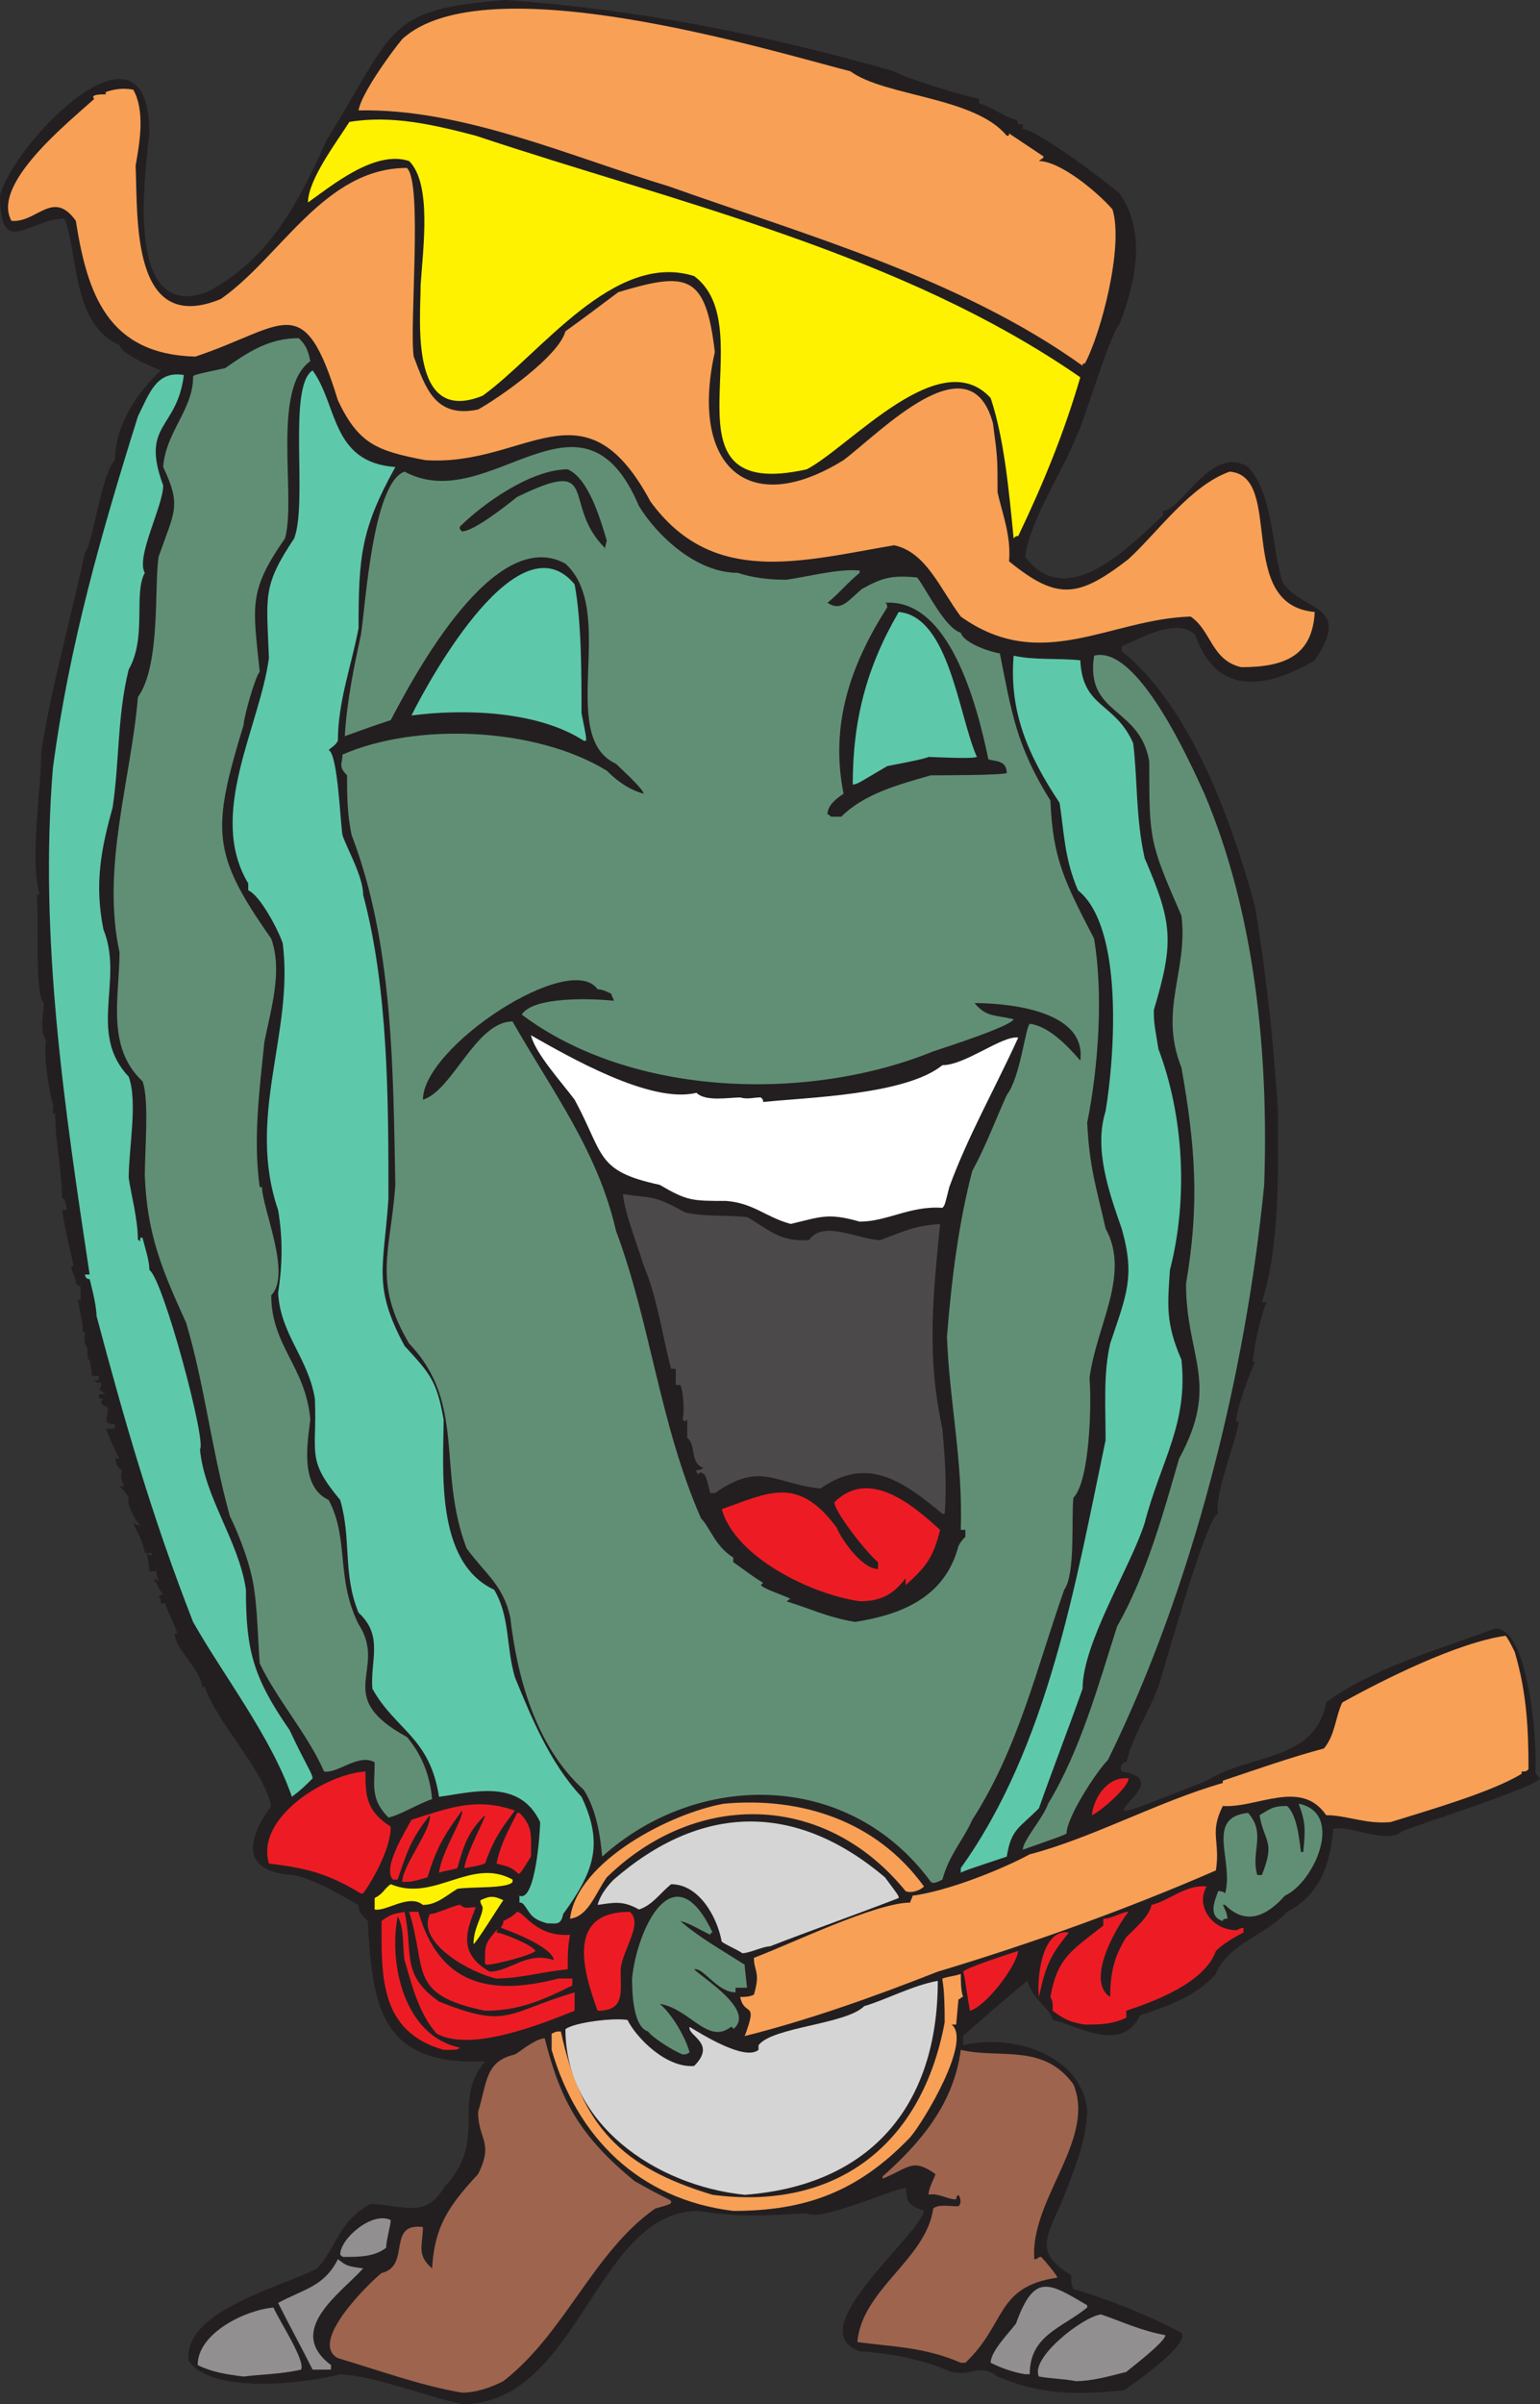 <svg xmlns="http://www.w3.org/2000/svg" width="502.5" height="783.75"><rect width="100%" height="100%" fill="#333333" stroke="none"/><path fill="#231f20" fill-rule="evenodd" d="M150.75 783.75c-13.5-3-27.75-9-39.75-9.75-11.25 3-42 6.75-49.5-4.5-1.5-16.5 30.75-24 42-30 6.75-7.5 6.75-15 17.25-21 9.75 0 18 5.25 24-5.25 15-15.75 2.25-27.75 13.5-41.25-33.75 1.5-36.75-17.25-38.25-45.75-2.25-2.25-3-3-3-5.25-8.25-4.5-12.75-7.5-21-9.75-17.25-.75-15.75-11.25-7.5-22.5-3-12.75-17.25-26.25-21.75-39 0 0-.75 0-.75.75 0-6-9-12.75-9-18h.75c0-1.5-3.75-8.25-3.75-9.75h-1.5c0-.75 0-1.5-.75-2.25.75-.75.75-.75 1.5-.75-1.5-1.5-1.5-3-3-4.5l.75-.75c0 .75 0 .75.75.75-.75-2.25-.75-2.25-.75-3h-2.25c0-2.25-.75-4.5-.75-6 .75.75.75.75 1.5.75v-.75h-2.25c-.75-4.5-3-7.5-3.75-9.75.75 0 0 .75 2.25.75-2.25-2.25-4.5-7.5-3.75-9-.75-1.5-2.25-3-3-3.75h1.5c-1.5-3-.75-3.75-.75-5.25-2.25-1.5-1.5-2.25-2.25-3.75H39c-1.5-2.25-3.75-8.25-4.5-9.75h3v-1.5c-4.5 0-2.25-2.25-2.25-5.25-.75-.75-1.5-.75-2.25-1.5 0-.75 0-.75.75-1.5-.75 0-1.5 0-1.5-.75v-.75h2.25c-1.5-.75-1.5-1.5-2.25-1.5.75-.75.75-.75.75-2.25-1.5 0-1.5 0-2.25-.75h1.5v-1.5H30c0-2.25-.75-3.75-.75-5.25h-.75s0-.75.75-.75c-.75 0-.75 0-.75-3-1.5-2.25-.75-3.75-.75-5.25H27c0-4.5-1.5-8.25-1.5-11.25 0 .75.75.75.75 1.5v-5.25c-.75 0-1.5-.75-1.5-.75 0-2.25-1.5-4.5-1.5-5.25l.75-.75c-1.5-6.75-3-12.75-3.75-18h1.5c0-1.5-.75-3-.75-3.75h-.75c0-9-2.25-18.75-2.25-27.75h-.75v-2.25s0-.75.75-.75h-.75c-1.5-5.25-3-16.5-2.25-20.25V339c-2.25-3-.75-8.25-.75-12-3-3-1.5-28.5-2.25-35.25.75 0 .75 0 .75-.75-3-12.75.75-33.75.75-46.5C17.25 222 23.25 201 27.75 180c2.25-1.5 5.25-25.5 9.75-30 0-11.25 7.5-22.5 15-29.25-3.75-1.5-12.75-5.25-13.5-8.25-15.75-6.75-13.5-30.75-18-41.25-11.25 0-21 13.5-21-7.5C4.5 46.5 48.75.75 48.75 43.5 47.25 57 40.5 105 67.5 95.25c20.25-10.5 30-29.25 39-49.5C129 9.75 125.25 3 165 0c42.75 3 84.75 11.25 126.75 23.25 3.75 2.25 21 7.5 27.75 9v1.5c3.75.75 8.25 4.5 12 5.25 0 0 .75.75.75 1.5h1.5V42c5.25.75 26.25 16.5 31.5 21 9 12.75 5.25 29.25 0 42.75-3 3-12 33-13.5 35.25-4.5 12-15.75 28.5-17.25 40.5 13.5 18 33.75-3 45-13.5v-1.5c6 0 15.75-21.75 27.75-14.25 8.25 9 7.5 25.5 11.25 37.5 6 9.75 23.25 6.75 10.5 25.5-16.5 9.75-32.25 11.25-39-8.25-6-6-18.75 1.5-24 3.75v1.5c22.5 18 36 55.5 43.5 83.25 3.75 22.5 6 43.5 7.5 66.75 0 18.75.75 43.5-5.25 62.25h1.5c-2.25 6-3.75 12.75-4.5 19.5h.75c-.75 1.5-6.75 16.5-6 19.5h.75c-.75 6-8.25 24-6.75 30-3.75 0-18.75 54.75-19.5 56.25-3 8.25-8.25 15.75-10.5 24.75h-.75c-.75.75-1.5 1.5-.75 3 14.25 2.25 0 10.5.75 12.75 2.25 0 2.25 0 27-9.75 14.25-9 35.25-6 39-25.5 15-11.25 36.75-17.25 54.75-24 11.25-1.5 14.25 37.5 13.5 46.5 0 .75.75 1.5 1.5 2.25-1.5 3-39.75 15-45 17.25-4.5 4.5-17.25-2.25-22.5-.75-.75 11.25-4.5 21.75-15 27-6.75 7.5-19.5 10.5-23.25 20.25C390 651 381 654 372 657c-6 12.75-21 3-28.5 1.5-.75-3.75-6.75-6.75-8.25-12.75-7.5 6-14.25 12-21 18v3c15-3.75 38.25 2.25 40.5 21 0 9.75-4.5 20.25-8.25 30-5.25 12-9 16.5 3 24 0 1.5 0 3 .75 4.5 10.5 3 24 8.25 35.25 14.25 3 3.75-16.5 17.25-18.75 18.75-15.75 1.5-27 1.5-41.25-4.5-6-4.5-8.25 0-15-1.5-10.5-4.5-20.25-6-30-6.75-19.5-6.75 18.75-36.75 21-45.75-6-2.25-5.25-3-6-7.5-5.25.75-28.5 11.25-32.25 8.25-13.5.75-21.75 1.5-35.25-.75-33.75 0-39 63-77.25 63"/><path fill="#9e644e" fill-rule="evenodd" d="M150.75 780c-13.5-2.25-27.75-7.5-40.5-11.25-9.75-5.25 10.5-24.75 14.25-27.75 9.75-2.25 1.5-16.5 13.5-15 0 6-2.25 9 3 13.5.75-13.5 5.25-20.25 15-30.75 5.25-10.5 0-11.25 0-20.25 3-9.75 2.25-16.5 12-18.75 1.5-.75 6.75-5.25 9.75-5.25 5.25 21 12 32.25 29.25 46.5 10.5 6 12 6 12 6.75s0 .75-5.25 2.25c-20.25 14.25-29.25 40.5-49.5 56.25-4.5 2.25-9 3.75-13.5 3.75"/><path fill="#918f90" fill-rule="evenodd" d="M351 776.25c-3.75-.75-7.5-.75-12-1.5-3-6 14.25-19.5 20.25-20.25 6.75 2.25 12.75 5.25 21 6.75 0 2.25-12 11.25-12.75 12-6 1.5-11.25 3-16.5 3m-271.5-1.5c-6-.75-10.5-1.5-15-3.75 0-10.5 15.75-18 24.75-18.75 1.5 3.75 10.5 17.25 9 20.25-6.75 1.5-12.75 1.5-18.75 2.25"/><path fill="#918f90" fill-rule="evenodd" d="M334.5 774c-4.5-.75-8.25-2.25-11.25-3.75 0-3.75 6-9.75 8.25-12.75 6-16.5 10.5-13.5 23.25-6v.75C346.5 759 336 761.25 336 774h-1.5M102 772.5c-3.75-7.5-7.5-14.25-11.25-21.75 8.25-4.5 15-5.25 19.5-14.25 3 2.25 3 2.25 8.25 3C111 747.75 93 759.75 108 771v1.5h-6"/><path fill="#9e644e" fill-rule="evenodd" d="M313.5 770.25c-12-5.25-23.25-5.25-33.75-6.75 1.5-17.25 22.5-27 24.75-43.5 1.5-1.5 5.25-.75 8.25-.75 1.5-1.5 0-3.75 0-3.75-.75.75-.75.75-.75 1.5-3 0-6-2.25-9-1.5 0-2.25 1.5-4.5 2.25-6.75-7.5-5.25-8.25-2.25-17.25 1.5v-.75c12.75-11.25 23.25-24 25.5-41.25 12.75 3 27-2.25 36.75 11.25 7.5 18-14.25 37.5-12.75 57 1.5 0 .75-.75 2.25-.75.75.75 5.25 6 5.25 6.75-20.25 3-16.5 15-30 27.75h-1.5"/><path fill="#918f90" fill-rule="evenodd" d="M112.5 735.75c-.75 0-.75 0-1.5-.75 0-5.25 10.5-14.25 16.5-11.25 0 1.5-1.5 6.75-1.5 9-3.75 3-9 3-13.5 3"/><path fill="#f8a056" fill-rule="evenodd" d="M239.25 720.75c-30.75-3.75-51-24-59.25-52.5V663c1.5-.75 1.5-.75 3-.75 6.75 30.75 19.5 44.25 49.5 53.25 39.75 5.25 68.25-15.75 75.75-56.25 0-12-.75-12.75-.75-14.25 2.25-.75 3.75-.75 6-1.5 0 2.25 0 5.25.75 7.5-.75 0-.75.75-1.5.75L312 660h-1.5c6.75 5.25-9 31.5-13.5 36.75-17.25 18-34.5 24-57.75 24"/><path fill="#d6d5d5" fill-rule="evenodd" d="M243 715.5c-29.25-3-58.5-23.25-58.5-54 3-2.25 15.75-3.75 20.25-3 3 6 12.75 15.75 21.75 15 7.5-7.5-2.25-9.75-1.5-12.75 3.75 2.25 18 11.25 22.5 7.5v-1.5c4.5-6 28.5-6.75 34.5-12.75 7.5-2.25 15.75-6.75 24-8.25 0 41.25-22.5 66.75-63 69.75"/><path fill="#618f75" fill-rule="evenodd" d="M222.75 669.75c-3.75-1.5-10.5-6-11.25-7.5-5.25-1.5-5.25-14.25-5.25-17.25 1.5-15.75 13.5-42 26.25-15-.75 0-.75.75-.75.75-4.5-2.25-6.75-3.75-9.75-4.5 6 5.25 12.75 9 21 14.25 0 .75 0 .75.75 7.5H240v1.5c-6 0-10.5-8.25-13.5-7.5 3 3 20.25 13.5 12.75 19.5 0-.75-.75-.75-.75-.75-7.5 6-13.5-6-23.25-7.5 3.75 3 8.25 10.5 9.75 15.75-.75.75-1.5.75-2.25.75"/><path fill="#ed1c24" fill-rule="evenodd" d="M144.75 668.25c-21-6-20.25-24-20.25-42 3-2.25 3.75-2.25 7.5-3 3 13.5-1.5 20.25 11.25 29.25 22.5 9 21.75 3.75 44.25-3v6c-11.25 4.5-33.75 13.5-45 7.5-6-6.75-8.25-16.5-10.5-24-.75-5.25 0-10.5-2.25-14.25-3 15.75 2.25 39 20.25 42.75-.75.75-.75.75-5.25.75"/><path fill="#f8a056" fill-rule="evenodd" d="M243 663.75c4.5-12 0-6-1.5-12.75 1.5 0 3 0 4.5-.75 2.25-7.5 0-7.5 0-12 12-4.5 39.75-18 51-18 0-.75.75-1.5.75-2.25 11.25-1.5 28.5-8.25 38.25-13.5 20.25-5.25 42-17.25 63-23.25v-.75c11.25-3.75 21.75-7.5 33-10.5 3.75-4.5 3.75-10.5 6-15 13.5-7.5 37.5-19.5 53.25-21.75.75.75 1.5 2.25 3 5.25 3.75 12.75 4.5 24 4.5 38.25-.75.75-.75.75-2.25.75v.75c-9.75 6-30.75 12-42.75 15.75-8.25.75-14.25-2.25-21-2.25-8.25-12-22.5-2.25-33.75-3-4.5 9-.75 11.25-2.25 21-29.25 12.75-60.75 24-90.75 33-21 8.25-42 15.75-63 21"/><path fill="#ed1c24" fill-rule="evenodd" d="M354 660c-5.25-.75-7.5-2.25-10.5-4.5 0-3 0-3-.75-4.5 2.25-12.75 6.75-15 17.25-23.25v-2.25c3 0 6-2.25 8.25-2.25-3.75 4.5-14.25 22.5-6 27.75 0-8.25 1.5-13.5 5.25-19.5 3-3 7.5-6.75 8.25-10.5 6-1.5 11.25-6.75 18-6-3.75 6 1.5 14.25 9.75 14.25 1.5-.75 1.5-.75 2.25-.75v1.5c-3 1.5-6.75 3.75-9 6-3.75 10.5-20.25 16.5-29.25 19.5v2.25C363 660 358.5 660 354 660m-195.75-4.5c-25.5-5.25-18.75-13.5-24.75-32.25h3C143.25 646.5 159 651 182.25 645h4.5v2.25c-10.5 5.25-18 8.25-28.5 8.25m36.75 0c-5.25-14.25-9.75-32.25 10.5-32.25 4.5 3.75-2.25 12-3 18.75 0 7.5 1.5 13.5-7.5 13.5m121.5 0c-1.5-8.25-1.5-10.5-2.25-12.75 1.5-1.5 15.75-6 18-6.75-.75 5.25-10.5 18-15.75 19.5M339 651c-.75-5.25.75-22.5 9.75-21-6 7.5-7.5 10.5-9.75 21"/><path fill="#ed1c24" fill-rule="evenodd" d="M162 645c-7.5-1.5-26.25-11.25-21.75-21 2.25 0 9.75-3.75 10.5-3H150c2.25 1.5 2.25.75 5.25.75-3 7.5-6 15 4.5 21 6.75 0 12-6.75 21-3.75-.75-4.5-15-9.75-17.25-10.5 0-.75.75-.75.75-2.25 1.5-.75 3-1.5 4.5-3 2.25 0 6 8.25 17.25 7.5-.75 3.75-.75 6.75-.75 11.25-8.25.75-15.75 3-23.25 3"/><path fill="#ed1c24" fill-rule="evenodd" d="M159 640.5s-.75 0-.75-.75c0-6 0-6 3.75-10.5h.75c-.75 0-.75.75-.75.75 1.5 0 11.25 3.75 12.75 6-1.5 1.5-13.5 4.5-15.75 4.5"/><path fill="#d6d5d5" fill-rule="evenodd" d="M242.25 636.75c-2.25-1.5-4.5-2.25-6.75-3.75-1.5-8.25-7.5-18.75-16.5-18.75-3.75 3-6 6.75-10.5 8.25-5.25-3-8.25-2.25-13.5-1.5.75-3 3-6 5.25-8.25 28.5-24.75 59.25-25.5 88.5-.75 4.5 6 4.5 6 4.5 6.75-13.5 5.25-28.5 10.5-42 15.75-2.25 0-6.75 2.25-9 2.25"/><path fill="#fff200" fill-rule="evenodd" d="M154.5 633.75c0-5.25 3-9 3-12-.75-1.5-.75-1.5-.75-2.25 3-1.5 4.5-1.5 7.5 0-.75.75-9 14.25-9.75 14.25"/><path fill="#5ec8ab" fill-rule="evenodd" d="M178.5 627c-5.25-1.5-5.25-3-7.5-6-.75-.75-.75-.75-1.5-.75V618c5.25 2.25 6.75-21 6.75-24-6.75-14.25-21.75-9.75-33-8.25-3-19.5-14.25-21.75-21.75-35.25-.75-9 3.75-17.25-4.5-24.75-5.25-12.75-2.25-24-6-36.75-11.25-13.5-7.5-15-8.25-33-2.25-13.5-11.25-21-12-34.5 1.5-9.75 1.5-18 0-27-10.5-30.75 5.25-57.75 1.5-87-1.5-4.5-7.5-15.75-11.25-17.25V288c-13.5-22.5 3.75-51 6.75-73.5-.75-20.25-2.25-23.25 8.25-39 4.5-12-2.25-49.5 6-54.75 8.25 11.25 6 30 27 31.5-11.25 20.25-12 29.25-12 52.5-2.25 12-6.75 24-6.75 36.75-.75 1.5-2.25 2.25-3 3 3 1.5 3.75 23.25 4.5 27.75 1.5 4.5 6.75 13.5 6.75 19.5 8.25 30.75 8.25 67.5 8.25 99-1.5 22.5-5.25 28.5 5.25 48 8.25 9 10.5 11.25 12.75 24 0 15.75-3 46.5 16.5 55.5 5.25 9 3.75 18 6.75 28.5 5.25 12.75 11.25 27.75 21.75 39 7.5 15.75 3.75 24.75-6 38.25-.75 3.75-2.25 3-5.25 3"/><path fill="#618f75" fill-rule="evenodd" d="M399 626.25c-5.25-1.5-2.25-7.5-1.5-9.75.75 0 1.5 0 2.25.75 3-10.5-6.75-24.75 7.5-26.25 6 6.75.75 12.75 3 20.25h1.5c4.5-11.25.75-10.5-.75-19.5 3.75-2.25 4.5-3 9-3 3 3 3.75 9 4.5 15h.75c.75-7.5.75-9.75-1.5-15.75 15 3 5.25 25.5-4.5 30-6 6.75-12.75 9.75-19.5 3H399c.75 1.5 1.5 3 1.5 4.5-.75 0-1.5 0-1.5.75"/><path fill="#f8a056" fill-rule="evenodd" d="M186 625.5c2.25-18.75 33-34.5 50.25-37.5 24.75-2.25 49.5 5.25 65.25 27-1.5 1.5-4.5 2.25-6 1.5-26.25-32.25-68.25-33-97.5-4.5-3.75 5.25-6 12.75-12 13.5"/><path fill="#fff200" fill-rule="evenodd" d="M122.25 622.5v-3.75c3-1.5 3-3 5.25-4.5 14.25 6 26.25-9 39.75-1.5v.75c-1.5 2.25-13.5 1.5-18 2.25C145.5 618 142.5 621 138 621c-4.5-3.75-12 2.25-15.75 1.5"/><path fill="#ed1c24" fill-rule="evenodd" d="M117.75 617.25c-11.25-6.75-18-8.25-30-9.75-4.5-15 18.75-29.25 31.5-30 0 7.5 0 12.75 8.25 18 0 6.75-5.25 16.5-9 21.75h-.75"/><path fill="#618f75" fill-rule="evenodd" d="M303.75 613.5c-27-36.75-76.5-36-107.25-8.25-.75-8.25-2.25-15.75-6-21.75-15.75-14.25-21.75-36.75-24-56.25-2.25-10.5-8.25-14.25-14.25-22.5-9.75-25.5 0-47.25-18.75-66.75-12-20.25-6-30-4.5-51.75-.75-38.25-.75-78.75-14.25-114-1.5-6.75-1.5-13.5-1.5-19.5-3-3-1.5-3.75-1.5-6.75 24-10.5 63-9 86.25 5.25 3 3 6.75 6 12 7.5 0-1.5-7.5-8.25-9-9.75-19.5-9 .75-49.5-16.5-65.25-23.25-12.75-49.5 36.75-57 51-6.75 2.25-6.75 2.25-15 5.25.75-12 3-22.5 5.25-33 1.5-9 3.75-49.5 14.25-53.25 27.75 15 57.75-33 76.5 11.25 6 9.75 18.75 21.75 32.25 21.75 4.5 1.5 9.75 2.25 15.75 2.25 6-.75 17.25-3.75 24-3v.75c-3.75 3-6.75 6.75-10.5 9.75 4.5 3 6.75-.75 11.25-4.5 6.75-3.75 9.75-4.5 18-3.75 3 3.75 9 16.5 14.25 18 .75 3 8.25 6 12.75 6.75 3.75 18.75 5.25 30 16.5 48 .75 18.75 4.5 26.25 14.25 45 3 18 1.5 41.25-2.25 60 .75 15 3 21 6 34.5 8.25 15-3 31.5-5.25 48.75.75 9 0 33.75-5.25 39-.75 6.75.75 24.75-3 30-9 25.5-15 51.75-30 75-3 6.75-7.5 11.25-9.75 19.5-1.5.75-3 1.5-3.75.75"/><path fill="#ed1c24" fill-rule="evenodd" d="M131.25 613.5c0-5.25 9.75-17.25 9-21.75-6 7.5-7.5 12-10.5 21h-1.5c-3.75-3.75 4.5-16.5 6-19.5 12-3.75 21-7.5 33.75-3-4.5 6-6.75 9-9.75 17.25-2.25.75-2.25.75-6.75 1.5.75-5.25 6.75-15.75 6.75-17.25-5.25 5.25-6.75 9-9 17.25-2.25.75-3.75.75-6 1.5.75-6.75 8.25-18 7.5-20.25-6 8.25-8.25 12-11.25 21.75-5.25 1.5-5.25 1.5-8.25 1.5m37.5-3c-2.25-2.25-4.5-2.25-6.75-3 1.5-6.75 3.75-10.5 6.75-16.5h.75c4.5 4.5 3.75 7.5 3.75 14.25-3.75 6-3.75 6-4.5 5.25"/><path fill="#5ec8ab" fill-rule="evenodd" d="M313.5 610.5V609c28.5-39.75 37.5-93 47.25-139.5 0-11.25-.75-21.75 1.5-31.5 5.25-15.75 8.25-21.75 3.75-37.5-4.5-12.75-9-26.25-5.25-38.25 3-18 6-60-9-72-4.5-10.5-4.5-18.75-6-28.5-10.5-15.75-16.5-30-15-48 6.75 1.5 14.25.75 21.75 1.5.75 15.75 11.25 13.5 17.25 27 1.5 12 .75 24 3.75 37.5 9 21 9.75 27 3 49.5 0 3.75 0 3.75 1.5 12.75 8.25 21.75 9.75 48.75 3.75 72-.75 11.25-1.5 17.25 3.75 29.25 2.25 21-6.75 33-12 53.25-4.5 14.25-20.25 39-20.25 54-4.5 12.75-9.75 26.25-14.25 39-6.75 6.75-9 6.75-10.5 15.75-13.5 4.5-13.5 4.5-15 5.25"/><path fill="#618f75" fill-rule="evenodd" d="M333.75 603c0-3 6.75-10.5 8.25-15 10.5-17.25 16.5-39 22.5-57.75 9.75-17.25 15-36.75 20.25-54.75 13.5-24.75 2.25-33 2.25-57 4.5-26.25 3-45-1.5-70.5-7.5-18.75 2.25-31.5 0-49.5-10.5-24-10.5-24.75-10.5-50.25-3-18-21-15-18-34.5 14.25-3.75 31.5 35.25 36 45 16.5 39 21 84.75 19.5 127.5-6 61.5-23.25 131.25-51 187.5-3.75 3.75-13.5 18.75-13.5 24-1.5.75-1.5.75-14.25 5.25m-207-10.5c-6-6-4.5-10.5-4.5-18-5.25-3-12 3.75-16.5 3-5.25-12-15.75-24-21-35.25-.75-9.75-.75-21.75-3-30-1.5-6-4.5-13.5-6.75-18-6-21.75-8.25-42.75-14.25-63-8.25-18-12.75-29.25-13.5-48 0-8.25 1.5-24.75-.75-30.75-12-11.25-7.5-27.75-7.5-42-6-27.75 3.75-56.25 6-83.25 7.5-10.5 5.25-36 6.75-45.75 5.25-15 7.5-16.5 1.5-29.25C54 141 63 133.5 63 123c0-.75 0-.75 10.5-3 7.5-5.25 14.25-9.75 24-9.75 2.25 2.25 3 3.75 3.75 7.5-12.75 9-4.5 44.25-8.25 57.75-12 17.25-10.5 21.75-8.25 43.5-1.5 1.5-5.25 15-5.25 17.25-10.5 34.5-10.5 42 9 69.75 3.75 10.5 0 22.5-2.25 33.75-1.5 15-3.75 31.5-1.5 47.25h.75c0 6.75 9.75 28.5 3 35.25 0 16.5 11.25 23.25 12.75 40.5-.75 6.75-3.75 21.75 6 26.25 6.75 12.75 2.25 25.5 9.75 40.5 9.75 15-9 23.25 15.75 36.75 4.5 5.25 7.5 12 8.25 20.25-4.5 1.5-10.5 5.25-14.25 6"/><path fill="#ed1c24" fill-rule="evenodd" d="M356.25 591.75c.75-6 5.25-12.75 12-12 0 3-9.75 11.25-12 12"/><path fill="#5ec8ab" fill-rule="evenodd" d="M95.25 585.75c-6.75-19.5-22.5-39.75-32.25-57-13.5-34.5-22.5-66-31.5-99.75 0-3.75-2.25-12-2.25-12-1.5 0-1.5-1.5-1.5-1.5h1.5c-8.25-54.75-16.5-109.5-12-165C22.5 210.75 33 174 45 135.75c3.75-7.5 6-15 15-13.5-2.25 18-14.25 15.75-6.75 36 0 6.75-9 23.25-6 28.5-3.75 6.75.75 21-5.25 31.5-3.75 15-3 30-5.25 45-3.75 13.5-6 24.75-3 39.75 6.75 16.5-5.25 33.75 8.25 48 3 8.25 0 23.25 0 33 .75 5.25 3 13.5 3 20.25 0 0 .75 0 .75.75v-1.5h.75c.75 3 2.25 7.5 2.25 10.5 4.5 3 18.75 56.25 16.5 58.5 1.5 15.75 12.75 30 15 45.75 0 19.5 2.25 28.5 14.25 45.75 5.25 11.25 7.5 14.25 7.5 15.75-2.25 2.25-3.75 3.75-6.75 6"/><path fill="#231f20" fill-rule="evenodd" d="M279 528.75c-9-1.5-15-4.5-22.5-6.75.75 0 .75-.75 1.5-.75-3-1.5-8.25-3-9.75-4.5l.75-.75c-3.75-2.25-7.5-5.25-9.75-6.75v-1.5c-6-3.75-7.5-9.75-10.5-12.75-13.5-30.75-16.5-63.75-27.75-93.75-6-26.25-21-45.75-33.75-68.25-12 0-19.5 22.5-29.25 25.5 0-17.25 48-48.75 57-36 1.5 0 3 .75 4.5 1.5 0 .75.75 1.5.75 2.25-6.75-.75-26.25-1.5-30 4.5 36 27 93.75 28.5 134.25 12 4.5-1.5 25.5-8.25 26.25-10.5-6.75-1.5-9-.75-12.75-5.25 8.25 0 36.75 1.5 34.5 18.75-4.5-5.25-10.5-11.25-16.5-12-1.5 1.5-3 17.25-7.5 23.25-3.75 8.25-6.75 16.5-11.25 24.75-4.5 17.25-6.75 35.25-8.25 54 .75 21 5.25 40.5 4.5 63h1.5V501c-.75.75-1.5 1.5-2.25 3-4.5 17.25-19.5 22.5-33.75 24.75"/><path fill="#ed1c24" fill-rule="evenodd" d="M280.5 522c-15.75-2.25-40.5-14.25-45-30 15-5.25 24.75-11.25 37.5 6 1.5 3.75 8.25 13.5 13.5 13.5v-2.25c-3.75-3-14.25-16.5-14.25-19.5 11.25-11.25 25.5.75 34.5 9-2.25 9-4.5 12-11.25 18v-2.25c-4.5 6-9 7.5-15 7.5"/><path fill="#4c494a" fill-rule="evenodd" d="M307.5 493.5c-13.5-11.25-24.75-18.75-39.75-8.25-15-1.5-19.5-9-34.5 1.5h-1.5c-1.5-6-1.5-6-3-6.75 0 0-.75 0-.75.75-.75-.75-.75-.75-.75-1.5.75 0 1.5 0 2.25-.75-4.5-1.5-2.25-7.5-5.25-9.75v-6c-.75.75-.75.75-1.5 0 .75-3.75 0-9.75-.75-11.25h-1.5v-5.25H219c-3-11.25-4.5-23.25-9-33.75-2.25-7.5-6-16.5-6.75-23.25 9 1.5 9.75 0 20.25 6 6.75 1.5 12.75.75 20.25 1.5 6.75 3.75 10.5 8.25 20.25 7.5 4.5-6.75 16.5 0 23.25 0 8.25-3 10.5-4.5 19.5-5.25-2.25 23.25-4.5 42.75.75 66.75.75 9 1.5 17.25.75 27.75h-.75"/><path fill="#231f20" fill-rule="evenodd" d="M218.25 449.25V447h1.5v2.25h-1.5"/><path fill="#fff" fill-rule="evenodd" d="M258 399c-8.25-2.25-12-6.75-21-7.5-11.25 0-12.75 0-21.75-5.25-21-4.5-18-9.75-27.75-27.75-4.5-6-12.75-15-14.25-21 12 6.75 39 22.5 54 18.75 3 3 10.5 1.5 15 1.5h-.75c2.25.75 4.5 0 6.75 0 .75.75.75.75.75 1.5 14.25-1.5 46.5-2.25 58.5-12 7.5 0 19.5-9.75 24.75-9-7.5 16.5-16.5 32.25-22.5 48.75-1.5 6-1.5 6-2.25 6.75-10.5-.75-18 4.5-27 4.5-10.5-3-12.75-1.5-22.5.75"/><path fill="#231f20" fill-rule="evenodd" d="M271.5 266.25c-.75 0-.75-.75-1.5-.75 0-3 3-5.25 5.25-6.75-4.5-22.5 2.25-42 14.25-60.75 0-1.5-.75-1.5-.75-1.5 21-1.5 30 33 33.75 51 1.5.75 6 0 6 4.5-1.5.75-21.75.75-24.75.75-10.5 3-21.75 6-29.25 13.5h-3"/><path fill="#5ec8ab" fill-rule="evenodd" d="M278.25 255.75c0-21 4.5-38.25 15-56.25 16.5 1.5 19.5 33.75 25.5 47.25-1.5.75-15 0-15.75 0-1.5.75-9.75 2.25-13.5 3-9 5.25-9.75 6-11.25 6M190.5 241.5c-15-9.75-39-10.5-56.25-8.25 6.75-13.5 35.25-64.5 53.25-42.75 2.25 12 2.25 29.25 2.25 42 1.5 7.5 1.5 7.5 1.5 9h-.75"/><path fill="#f8a056" fill-rule="evenodd" d="M405 217.5c-9.75-2.25-9.75-12-16.5-16.5-26.25.75-48.75 18.75-75 0-6.75-9-11.25-21-21.75-23.25-30.75 5.25-59.25 13.5-79.5-14.25-21.75-40.5-40.5-11.25-73.5-13.5-15.75-3-21.75-5.25-28.5-19.5C99 93.75 93 106.5 63.75 116.25 35.25 115.5 28.5 96 24.75 72c-7.5-10.5-12.75.75-21 0-6.75-12 18.75-32.25 27-39.75-1.5-1.5 2.25-1.5 3.75-1.5V30c2.25-.75 5.25-1.5 9-.75 3.75 6.75 2.25 16.5.75 24.75.75 17.25-1.5 55.5 27.75 43.5 19.5-13.5 33.75-42.75 60.75-42.75 5.25 4.5.75 51.75 2.25 61.5 3.75 9.75 6.75 20.25 21 17.25 6.75-3.75 26.25-17.25 28.5-25.5 5.25-3.75 11.25-8.25 17.25-12.75 22.5-6.75 28.5-6 31.5 19.5-8.25 36.75 10.5 54.75 42 35.25 12-9 41.25-39.75 48.75-12 1.5 11.25 1.5 11.25 1.5 22.5 1.5 6.75 4.5 14.25 3.75 22.5 15.75 12.75 22.5 12 39-.75 9.75-9 20.25-24 33-28.5 18 1.5 1.5 43.5 27.75 45.75-.75 14.25-9.75 18-24 18"/><path fill="#231f20" fill-rule="evenodd" d="M197.25 178.5c-14.25-14.25-.75-30-28.5-16.5-3.75 3-14.25 11.25-18 11.25-.75-.75-.75-.75-.75-1.5 7.5-7.5 23.25-18.75 35.25-18.75 6.75 3 10.5 15.75 12.75 23.25-.75 3-.75 3-.75 2.25"/><path fill="#fff200" fill-rule="evenodd" d="M330.75 175.5c-1.5-15-3-32.25-7.5-45.75-16.5-18-45.75 15.75-60 23.25-50.25 11.25-13.5-45.75-36.75-63-26.25-8.25-50.25 25.5-69 39-24 9.75-20.25-24.75-20.25-36 .75-12 3.75-33-3.75-40.5-11.25-3.75-25.5 8.25-33 13.5 0-7.5 9.75-20.25 13.5-26.25 13.5-2.25 27 .75 41.25 4.5C220.5 66 294 82.5 352.5 123c-5.25 18-12 34.5-20.25 51.75-.75 0-.75 0-1.5.75"/><path fill="#f8a056" fill-rule="evenodd" d="M353.25 119.25c-39.75-28.5-90.75-42.75-135-58.5C186 51 150.75 35.25 117 36c.75-5.25 10.5-18.75 14.25-23.25 27-24.75 120 3.75 146.25 10.5 11.25 8.25 40.5 8.25 51 21 .75 0 .75 0 .75-.75L340.5 51c0 .75-.75.75-1.5 1.5 6.75 0 18.75 9.75 24 15.75 3.75 12-3.75 40.5-9 50.25-.75 0-.75 0-.75.75"/></svg>
